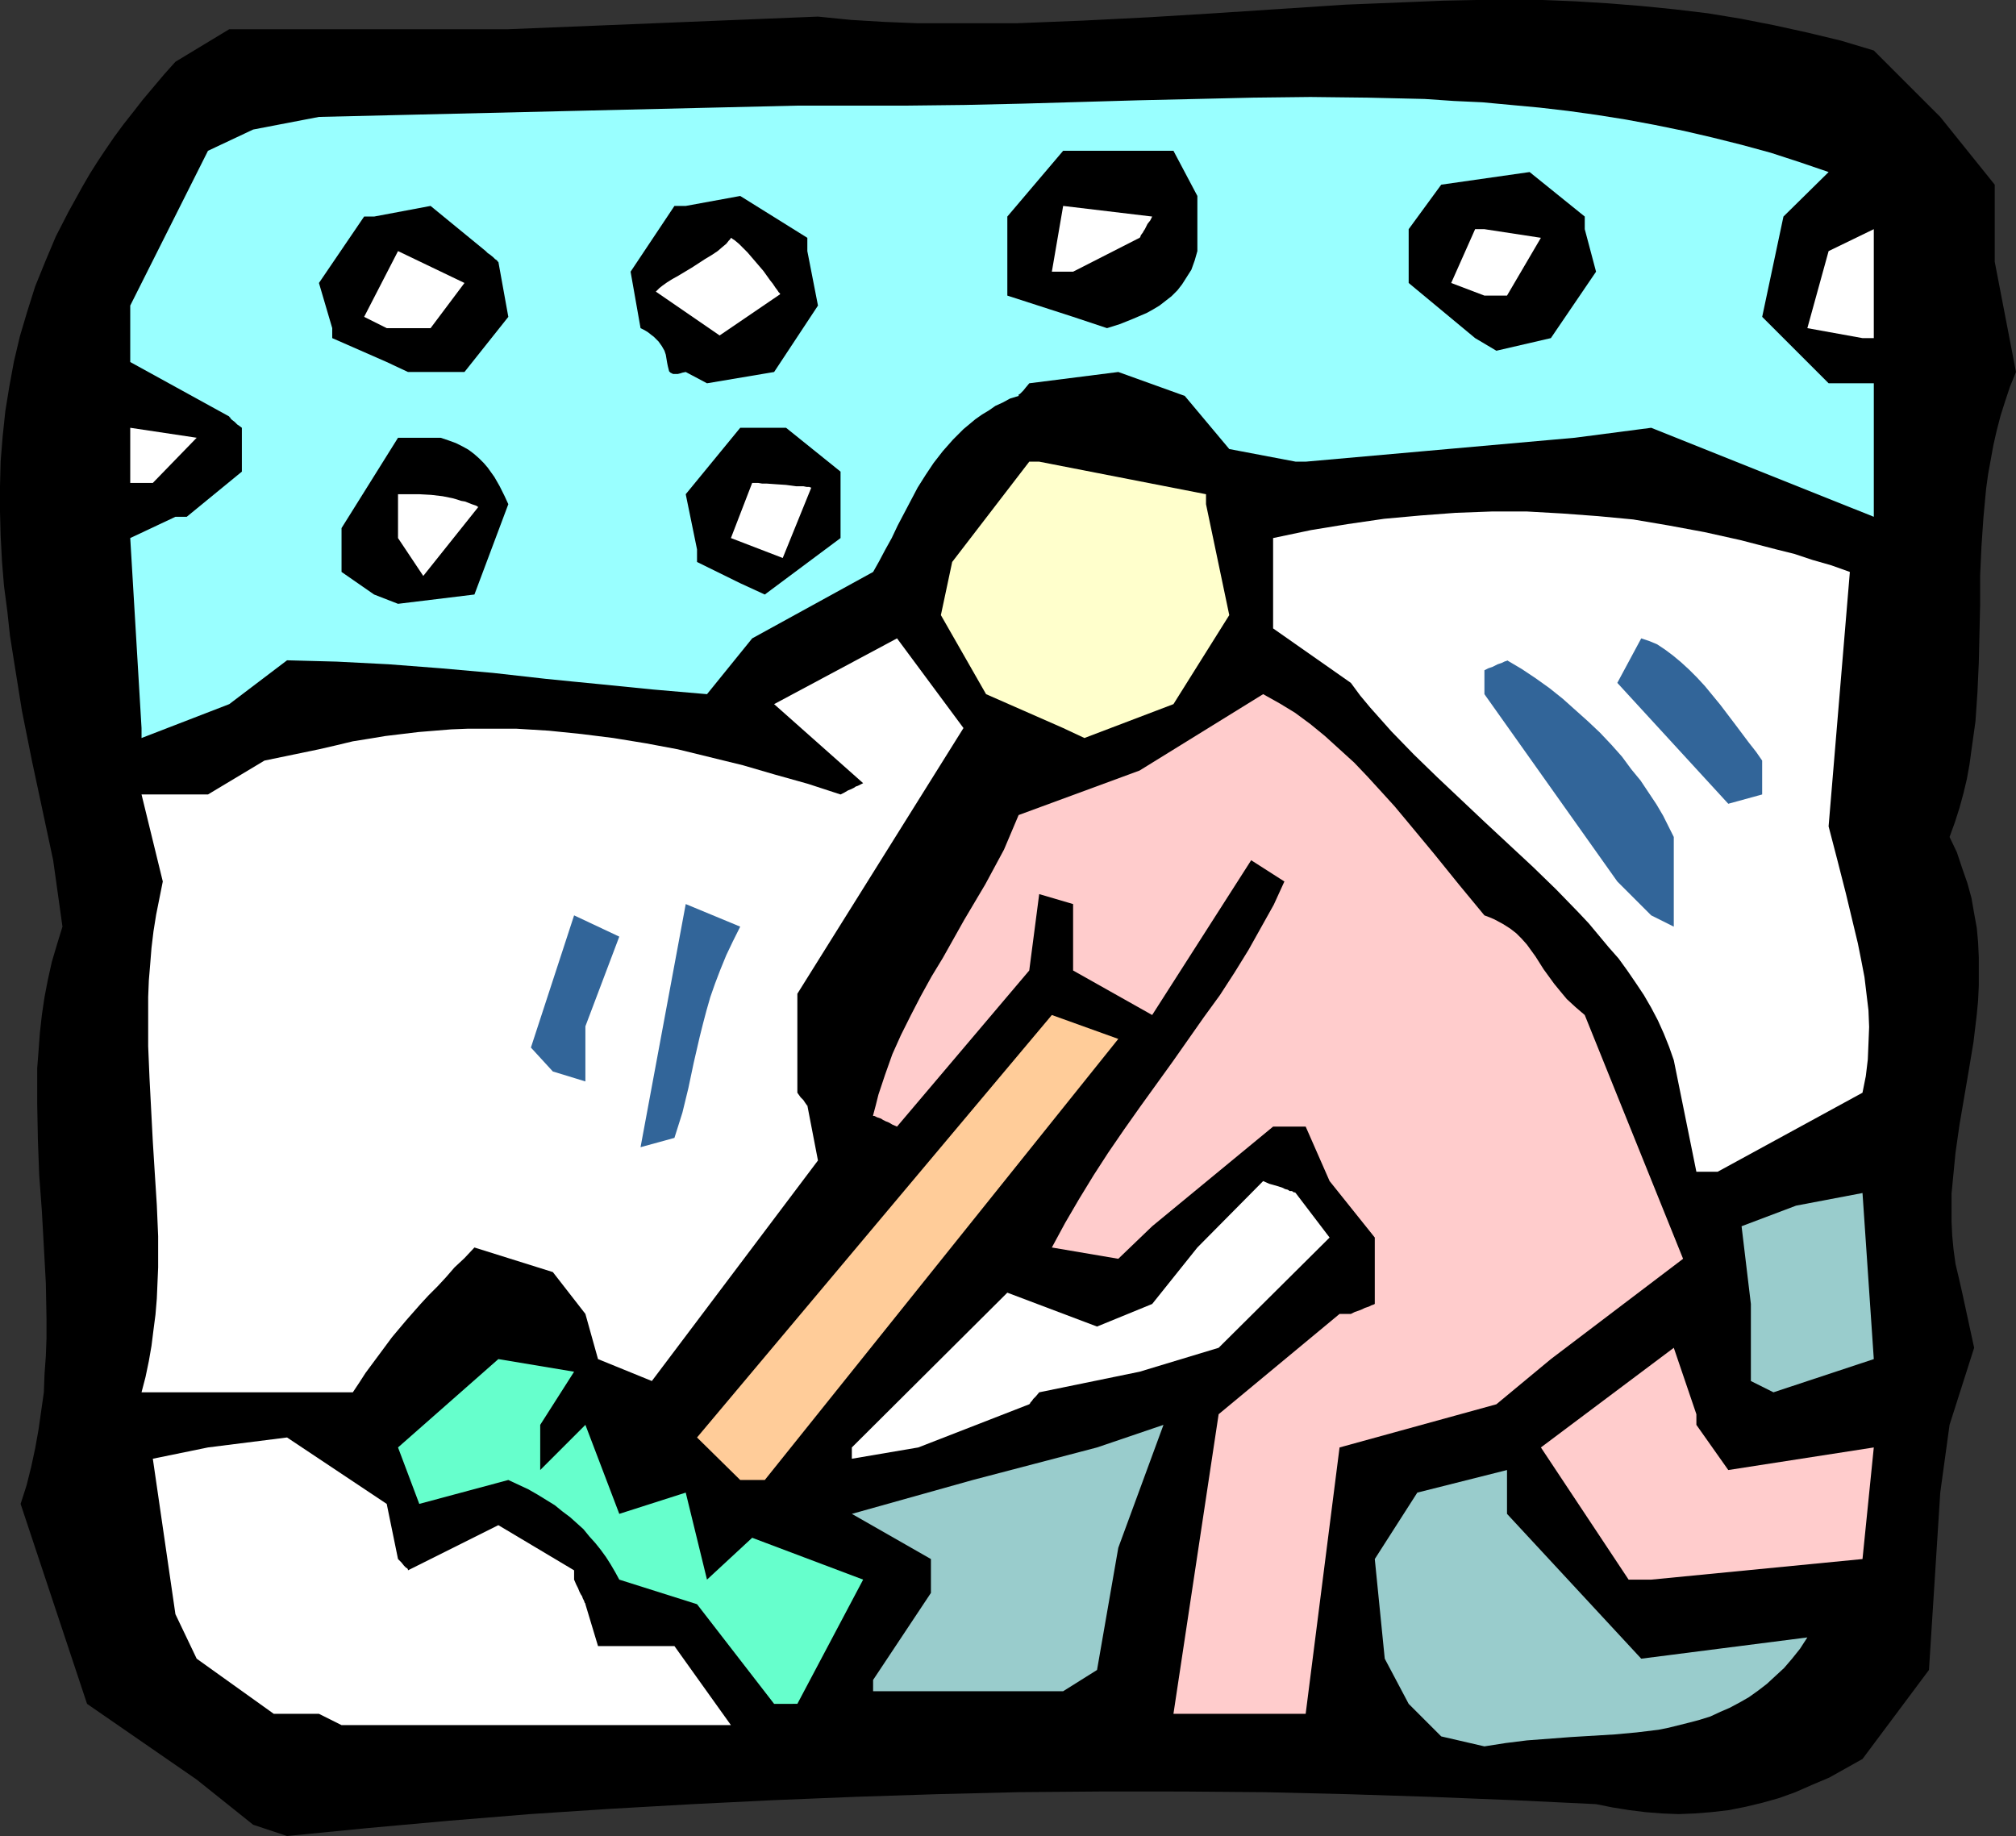 <?xml version="1.0" encoding="UTF-8" standalone="no"?>
<svg
   version="1.0"
   width="129.724mm"
   height="118.155mm"
   id="svg32"
   sodipodi:docname="Snow Shoveling 1.wmf"
   xmlns:inkscape="http://www.inkscape.org/namespaces/inkscape"
   xmlns:sodipodi="http://sodipodi.sourceforge.net/DTD/sodipodi-0.dtd"
   xmlns="http://www.w3.org/2000/svg"
   xmlns:svg="http://www.w3.org/2000/svg">
  <rect width="100%" height="100%" fill="#333333" stroke="none"/>
  <sodipodi:namedview
     id="namedview32"
     pagecolor="#ffffff"
     bordercolor="#000000"
     borderopacity="0.25"
     inkscape:showpageshadow="2"
     inkscape:pageopacity="0.0"
     inkscape:pagecheckerboard="0"
     inkscape:deskcolor="#d1d1d1"
     inkscape:document-units="mm" />
  <defs
     id="defs1">
    <pattern
       id="WMFhbasepattern"
       patternUnits="userSpaceOnUse"
       width="6"
       height="6"
       x="0"
       y="0" />
  </defs>
  <path
     style="fill:#000000;fill-opacity:1;fill-rule:evenodd;stroke:none"
     d="M 61.57,443.824 47.834,432.838 21.17,414.419 5.01,365.788 l 1.454,-4.524 1.131,-4.524 0.97,-4.524 0.808,-4.524 0.646,-4.524 0.646,-4.524 0.162,-4.362 0.323,-4.524 0.162,-4.362 V 320.872 l -0.162,-8.725 -0.485,-8.886 -0.485,-8.725 -0.646,-8.725 -0.323,-8.563 -0.162,-8.725 v -4.362 -4.362 l 0.323,-4.201 0.323,-4.362 0.485,-4.362 0.646,-4.362 0.808,-4.201 0.97,-4.362 1.293,-4.362 1.293,-4.201 -2.262,-16.157 L 10.342,197.112 7.757,184.994 5.333,172.877 3.394,160.759 2.424,154.62 1.778,148.642 0.97,142.502 0.485,136.524 0.162,130.385 0,124.407 v -6.14 l 0.162,-6.14 0.485,-5.978 0.646,-6.14 0.97,-5.978 1.131,-6.14 1.454,-6.14 1.778,-5.978 1.939,-6.14 2.424,-5.978 2.586,-6.14 3.07,-5.978 3.394,-6.14 1.778,-3.07 1.939,-3.07 1.939,-2.908 2.101,-3.07 2.262,-3.07 2.424,-3.07 2.262,-2.908 2.586,-3.07 2.586,-3.07 2.747,-3.07 13.09,-7.917 h 38.299 29.573 l 75.306,-3.07 8.08,0.808 8.08,0.485 8.08,0.323 h 8.08 8.08 7.918 L 255.328,5.332 263.408,5.009 279.406,4.201 295.243,3.231 327.24,1.131 343.238,0.485 351.156,0.162 359.075,0 h 8.08 8.08 l 7.918,0.323 7.918,0.485 8.08,0.646 8.08,0.808 8.08,0.969 7.918,1.293 8.242,1.616 8.08,1.777 8.08,1.939 8.08,2.424 16.16,16.157 13.251,16.48 v 18.742 l 5.171,26.82 -1.454,3.554 -1.131,3.393 -1.131,3.554 -0.97,3.716 -0.808,3.554 -0.646,3.554 -0.646,3.554 -0.485,3.554 -0.646,6.947 -0.485,7.109 -0.323,7.109 v 7.109 l -0.323,14.056 -0.323,7.109 -0.485,7.109 -0.97,6.947 -0.485,3.554 -0.646,3.554 -0.808,3.393 -0.97,3.554 -1.131,3.554 -1.293,3.554 1.778,3.716 1.293,3.878 1.293,3.716 0.97,3.554 0.646,3.716 0.646,3.554 0.323,3.554 0.162,3.554 v 3.554 3.393 l -0.162,3.554 -0.323,3.393 -0.808,6.786 -1.131,6.786 -1.131,6.624 -1.131,6.624 -0.97,6.786 -0.646,6.624 -0.323,3.393 v 3.393 3.393 l 0.162,3.393 0.323,3.393 0.485,3.554 0.808,3.393 0.808,3.554 2.909,13.41 -5.979,18.742 -2.262,16.48 -2.747,43.138 -16.16,21.65 -4.04,2.262 -4.04,2.262 -4.202,1.777 -4.04,1.777 -4.04,1.454 -4.04,1.131 -4.04,0.969 -4.04,0.808 -4.202,0.485 -4.04,0.323 -4.04,0.162 -4.04,-0.162 -4.04,-0.323 -3.878,-0.485 -4.04,-0.646 -4.04,-0.808 -20.2,-0.969 -20.2,-0.808 -20.038,-0.646 -20.038,-0.485 -20.038,-0.162 H 267.771 l -20.038,0.162 -19.715,0.485 -19.877,0.646 -19.877,0.808 -19.715,0.969 -19.877,1.131 -19.715,1.293 -19.715,1.616 -19.715,1.777 -19.715,1.939 z"
     id="path1" />
  <path
     style="fill:#99cccc;fill-opacity:1;fill-rule:evenodd;stroke:none"
     d="m 350.51,422.336 -7.918,-7.917 -5.818,-10.987 -2.424,-24.235 10.342,-16.157 21.816,-5.493 v 10.663 l 32.643,35.222 40.4,-5.17 -1.778,2.747 -1.939,2.424 -1.939,2.262 -2.101,1.939 -2.101,1.939 -2.101,1.616 -2.262,1.616 -2.262,1.293 -2.424,1.293 -2.262,0.969 -2.424,1.131 -2.586,0.808 -2.424,0.646 -2.586,0.646 -2.586,0.646 -2.424,0.485 -5.333,0.646 -5.333,0.485 -10.666,0.646 -10.666,0.808 -5.171,0.646 -5.171,0.808 z"
     id="path2" />
  <path
     style="fill:#ffffff;fill-opacity:1;fill-rule:evenodd;stroke:none"
     d="M 77.568,416.843 H 66.579 l -18.746,-13.41 -5.171,-10.825 -5.494,-37.807 13.413,-2.747 19.23,-2.424 24.24,16.157 2.747,13.41 0.808,0.808 0.646,0.808 0.485,0.485 0.323,0.162 0.162,0.323 v 0.162 l 21.978,-10.987 18.422,10.987 v 2.262 l 0.485,1.131 0.485,0.969 0.323,0.808 0.323,0.646 0.323,0.485 0.162,0.485 0.162,0.323 0.162,0.323 0.162,0.485 0.162,0.162 v 0.162 l 3.07,10.179 h 7.918 10.666 l 13.736,19.226 H 83.062 Z"
     id="path3" />
  <path
     style="fill:#66ffcc;fill-opacity:1;fill-rule:evenodd;stroke:none"
     d="m 188.264,414.419 -18.746,-24.235 -18.907,-5.978 -0.97,-1.777 -1.131,-1.939 -1.131,-1.777 -1.293,-1.777 -1.293,-1.616 -1.454,-1.616 -1.454,-1.777 -1.616,-1.454 -1.616,-1.454 -1.939,-1.454 -1.778,-1.454 -2.101,-1.293 -2.101,-1.293 -2.262,-1.293 -2.424,-1.131 -2.424,-1.131 -21.654,5.816 -5.171,-13.733 24.402,-21.488 18.422,3.07 -8.242,12.925 v 10.987 l 10.989,-10.987 8.242,21.65 16.16,-5.17 5.171,21.165 10.989,-10.179 26.987,10.179 -15.998,30.213 z"
     id="path4" />
  <path
     style="fill:#ffcccc;fill-opacity:1;fill-rule:evenodd;stroke:none"
     d="m 285.385,416.843 10.989,-72.867 29.411,-24.397 h 2.747 l 0.97,-0.485 0.97,-0.323 0.808,-0.323 0.646,-0.323 0.485,-0.162 0.485,-0.162 0.646,-0.323 0.485,-0.162 0.323,-0.162 v 0 -16.157 l -10.989,-13.733 -5.818,-13.248 h -7.918 l -29.411,24.235 -8.242,7.917 -16.16,-2.747 3.232,-5.978 3.394,-5.816 3.555,-5.816 3.555,-5.493 3.878,-5.655 3.878,-5.493 7.918,-10.987 7.595,-10.825 3.878,-5.332 3.555,-5.493 3.394,-5.493 3.07,-5.493 3.07,-5.493 2.586,-5.655 -8.08,-5.17 -24.078,37.645 -19.23,-10.825 v -16.157 l -8.242,-2.424 -2.424,18.58 -32.158,37.968 -1.131,-0.485 -0.808,-0.485 -0.808,-0.323 -0.646,-0.323 -0.485,-0.323 -0.485,-0.162 -0.485,-0.162 -0.323,-0.162 -0.323,-0.162 h -0.323 v -0.162 l 0.646,-2.424 0.646,-2.585 1.616,-4.847 1.778,-5.009 2.101,-4.685 2.424,-4.847 2.424,-4.685 2.586,-4.685 2.747,-4.524 5.171,-9.209 2.586,-4.362 2.586,-4.362 2.262,-4.201 2.262,-4.201 1.778,-4.201 1.778,-4.201 29.411,-10.825 30.058,-18.58 4.04,2.262 3.717,2.262 3.717,2.747 3.555,2.908 3.555,3.231 3.555,3.231 3.232,3.393 3.394,3.716 3.232,3.554 3.232,3.878 6.302,7.594 6.141,7.594 3.07,3.716 3.07,3.716 1.293,0.485 1.131,0.485 2.101,1.131 1.778,1.131 1.454,1.131 1.293,1.293 1.293,1.454 2.101,2.908 1.939,3.07 1.293,1.777 1.293,1.777 1.454,1.777 1.616,1.939 2.101,1.939 1.131,0.969 1.131,0.969 23.917,59.295 -32.158,24.397 -13.251,10.987 -38.138,10.502 -8.242,64.788 h -26.341 z"
     id="path5" />
  <path
     style="fill:#99cccc;fill-opacity:1;fill-rule:evenodd;stroke:none"
     d="m 212.342,408.603 14.059,-21.165 v -8.24 l -19.23,-10.987 29.411,-8.24 30.219,-7.917 16.16,-5.493 -10.989,29.89 -5.171,29.728 -8.242,5.17 h -46.218 z"
     id="path6" />
  <path
     style="fill:#ffcccc;fill-opacity:1;fill-rule:evenodd;stroke:none"
     d="m 396.081,384.206 -21.331,-32.152 32.32,-24.235 5.494,16.157 v 2.585 l 7.757,10.987 35.39,-5.493 -2.747,27.143 -51.389,5.009 z"
     id="path7" />
  <path
     style="fill:#ffcc99;fill-opacity:1;fill-rule:evenodd;stroke:none"
     d="m 180.022,359.971 -10.504,-10.34 86.294,-102.757 16.16,5.816 -85.971,107.28 z"
     id="path8" />
  <path
     style="fill:#ffffff;fill-opacity:1;fill-rule:evenodd;stroke:none"
     d="m 207.171,352.054 37.814,-37.645 21.816,8.24 13.413,-5.493 10.989,-13.733 15.998,-16.157 1.454,0.646 1.131,0.323 1.131,0.323 0.97,0.323 0.646,0.323 0.646,0.162 0.485,0.323 h 0.485 l 0.323,0.162 0.162,0.162 h 0.323 l 0.162,0.162 8.242,10.825 -26.987,26.82 -19.23,5.816 -24.402,5.009 -0.808,0.969 -0.646,0.646 -0.323,0.485 -0.323,0.323 -0.162,0.323 -0.162,0.162 -26.987,10.502 -16.16,2.747 z"
     id="path9" />
  <path
     style="fill:#ffffff;fill-opacity:1;fill-rule:evenodd;stroke:none"
     d="m 34.421,338.644 0.97,-3.716 0.808,-3.878 0.646,-3.716 0.485,-3.878 0.485,-3.716 0.323,-3.878 0.323,-7.594 v -7.594 l -0.323,-7.594 -0.485,-7.594 -0.485,-7.755 -0.808,-15.51 -0.323,-7.755 v -7.917 -4.039 l 0.162,-4.039 0.323,-3.878 0.323,-4.039 0.485,-4.039 0.646,-4.039 0.808,-4.039 0.808,-4.039 -5.171,-21.165 h 16.16 l 13.736,-8.24 13.251,-2.747 4.202,-0.969 4.04,-0.969 4.04,-0.646 3.878,-0.646 4.04,-0.485 4.04,-0.485 7.918,-0.646 4.04,-0.162 h 4.04 7.757 l 7.918,0.485 7.918,0.808 7.757,0.969 7.918,1.293 7.757,1.454 7.918,1.939 7.918,1.939 7.757,2.262 8.08,2.262 7.918,2.585 0.97,-0.485 0.808,-0.485 0.808,-0.323 0.646,-0.323 0.485,-0.323 0.485,-0.162 0.646,-0.323 0.323,-0.162 0.323,-0.162 v 0 l -21.654,-19.226 29.896,-15.995 16.16,21.812 -40.4,64.627 v 24.073 l 0.808,1.131 0.646,0.646 0.323,0.485 0.323,0.485 0.162,0.162 v 0.162 h 0.162 l 2.586,13.41 -40.4,53.64 -13.09,-5.332 -3.07,-10.987 -7.918,-10.179 -19.069,-5.978 -2.424,2.585 -2.424,2.262 -2.101,2.424 -2.101,2.262 -2.101,2.1 -1.939,2.1 -3.555,4.039 -3.394,4.039 -3.232,4.362 -3.232,4.362 -1.454,2.262 -1.616,2.424 H 39.592 Z"
     id="path10" />
  <path
     style="fill:#99cccc;fill-opacity:1;fill-rule:evenodd;stroke:none"
     d="m 425.816,335.898 v -18.742 l -2.262,-18.903 13.251,-5.009 16.16,-3.07 2.747,40.392 -24.402,8.078 z"
     id="path11" />
  <path
     style="fill:#ffffff;fill-opacity:1;fill-rule:evenodd;stroke:none"
     d="m 412.564,285.004 -5.494,-27.143 -1.131,-3.231 -1.293,-3.231 -1.454,-3.231 -1.616,-3.07 -1.778,-3.07 -1.939,-2.908 -2.101,-3.07 -2.101,-2.908 -2.424,-2.747 -2.424,-2.908 -2.424,-2.908 -2.586,-2.747 -5.333,-5.493 -5.656,-5.493 -11.635,-10.825 -11.635,-10.987 -5.656,-5.493 -5.494,-5.655 -2.586,-2.908 -2.586,-2.908 -2.424,-2.908 -2.262,-3.07 -18.907,-13.248 v -21.973 l 9.211,-1.939 8.888,-1.454 8.888,-1.293 8.888,-0.808 8.565,-0.646 8.726,-0.323 h 8.565 l 8.565,0.485 8.726,0.646 8.565,0.808 8.565,1.454 8.726,1.616 8.726,1.939 8.726,2.262 4.525,1.131 4.363,1.454 4.525,1.293 4.525,1.616 -5.171,61.88 2.101,8.078 2.101,8.24 1.939,8.078 0.97,4.039 0.808,4.039 0.808,4.201 0.485,4.039 0.485,4.039 0.162,4.039 -0.162,4.039 -0.162,3.878 -0.485,4.039 -0.808,4.039 -35.229,19.226 z"
     id="path12" />
  <path
     style="fill:#326599;fill-opacity:1;fill-rule:evenodd;stroke:none"
     d="m 155.782,279.026 10.989,-59.134 13.251,5.493 -1.778,3.554 -1.616,3.393 -1.454,3.554 -1.293,3.393 -1.131,3.231 -0.97,3.393 -0.808,3.07 -0.808,3.231 -1.454,6.301 -1.293,6.14 -1.454,5.978 -0.97,3.07 -0.97,3.07 z"
     id="path13" />
  <path
     style="fill:#326599;fill-opacity:1;fill-rule:evenodd;stroke:none"
     d="m 134.451,260.608 -5.333,-5.816 10.504,-32.152 10.989,5.17 -8.242,21.812 v 13.41 z"
     id="path14" />
  <path
     style="fill:#326599;fill-opacity:1;fill-rule:evenodd;stroke:none"
     d="m 401.576,222.639 -8.242,-8.24 -32.32,-45.562 v -5.816 l 0.97,-0.485 0.97,-0.323 0.646,-0.323 0.646,-0.323 0.485,-0.162 0.485,-0.162 0.646,-0.323 0.485,-0.162 h 0.162 v -0.162 l 3.555,2.1 3.394,2.262 3.394,2.424 3.232,2.585 3.07,2.747 3.07,2.747 2.909,2.747 2.747,2.908 2.586,2.908 2.262,3.07 2.262,2.747 1.939,2.908 1.939,2.908 1.616,2.747 1.293,2.585 1.293,2.585 v 21.812 z"
     id="path15" />
  <path
     style="fill:#326599;fill-opacity:1;fill-rule:evenodd;stroke:none"
     d="m 420.321,195.496 -26.987,-29.405 5.818,-10.825 1.939,0.646 1.939,0.808 1.939,1.293 1.939,1.454 1.939,1.616 1.939,1.777 1.939,1.939 1.939,2.1 3.717,4.524 3.555,4.685 3.394,4.524 1.778,2.262 1.454,2.1 v 8.24 z"
     id="path16" />
  <path
     style="fill:#99ffff;fill-opacity:1;fill-rule:evenodd;stroke:none"
     d="m 34.421,177.077 -2.747,-46.208 10.989,-5.17 h 2.747 l 13.413,-10.987 v -10.663 l -0.646,-0.485 -0.485,-0.323 -0.646,-0.646 -0.646,-0.485 -0.323,-0.323 -0.162,-0.323 h -0.162 v -0.162 L 31.674,88.054 V 74.321 L 50.581,36.676 61.57,31.506 77.568,28.436 193.92,25.689 h 26.664 l 14.059,-0.162 14.221,-0.323 27.957,-0.808 14.059,-0.323 13.898,-0.323 13.898,-0.162 13.898,0.162 13.898,0.323 7.11,0.485 6.949,0.323 6.949,0.646 6.949,0.646 6.949,0.808 6.949,0.969 7.11,1.131 6.949,1.293 7.11,1.454 6.949,1.616 7.11,1.777 7.11,1.939 6.949,2.262 7.11,2.424 -10.989,10.825 -5.171,24.397 0.97,0.969 0.646,0.646 0.485,0.485 0.323,0.323 0.162,0.162 0.162,0.162 13.413,13.41 h 10.989 V 125.699 l -54.136,-21.65 -18.584,2.424 -65.448,5.816 h -2.424 l -16.16,-3.07 -10.827,-12.925 -16.16,-5.816 -21.654,2.747 -0.808,0.969 -0.646,0.808 -0.485,0.485 -0.323,0.323 -0.323,0.162 v 0.162 0.162 l -2.101,0.646 -1.778,0.969 -1.778,0.808 -1.616,1.131 -1.616,0.969 -1.616,1.131 -2.909,2.424 -2.586,2.585 -2.424,2.747 -2.262,2.908 -1.939,2.908 -1.939,3.07 -1.616,3.07 -3.232,6.14 -1.454,3.07 -1.616,2.908 -1.454,2.747 -1.454,2.585 -29.411,16.157 -10.989,13.572 -13.09,-1.131 -12.928,-1.293 -6.626,-0.646 -6.464,-0.646 -12.928,-1.454 -12.766,-1.131 -12.605,-0.969 -6.302,-0.323 -6.302,-0.323 -6.141,-0.162 -5.979,-0.162 -14.059,10.663 -21.331,8.24 z"
     id="path17" />
  <path
     style="fill:#ffffcc;fill-opacity:1;fill-rule:evenodd;stroke:none"
     d="m 258.56,177.077 -18.746,-8.24 -10.989,-19.226 2.747,-12.925 18.746,-24.397 h 2.424 l 40.562,7.917 v 2.424 l 5.656,26.982 -13.574,21.65 -21.654,8.24 z"
     id="path18" />
  <path
     style="fill:#000000;fill-opacity:1;fill-rule:evenodd;stroke:none"
     d="m 90.981,144.602 -7.918,-5.493 v -10.663 l 13.736,-21.973 h 10.342 l 1.939,0.646 1.778,0.646 1.616,0.808 1.454,0.808 1.293,0.969 1.293,1.131 1.131,1.131 0.97,1.131 0.808,1.131 0.808,1.131 1.293,2.262 1.131,2.262 0.97,2.1 -8.242,21.973 -18.584,2.262 z"
     id="path19" />
  <path
     style="fill:#000000;fill-opacity:1;fill-rule:evenodd;stroke:none"
     d="m 180.022,141.856 -10.504,-5.17 v -3.07 l -2.747,-13.41 13.251,-16.157 h 11.15 l 13.251,10.663 v 16.157 l -18.422,13.733 z"
     id="path20" />
  <path
     style="fill:#ffffff;fill-opacity:1;fill-rule:evenodd;stroke:none"
     d="m 96.798,130.869 v -10.663 h 5.171 l 2.909,0.162 2.747,0.323 2.424,0.485 1.131,0.323 0.97,0.323 0.97,0.162 0.808,0.323 0.808,0.323 0.485,0.162 0.485,0.162 0.323,0.162 0.162,0.162 h 0.162 l -13.413,16.803 z"
     id="path21" />
  <path
     style="fill:#ffffff;fill-opacity:1;fill-rule:evenodd;stroke:none"
     d="m 177.76,130.869 5.171,-13.41 h 0.646 0.808 l 0.97,0.162 h 1.131 l 2.262,0.162 2.424,0.162 2.424,0.323 h 0.97 0.808 l 0.808,0.162 h 0.646 l 0.323,0.162 h 0.162 l -6.949,17.126 z"
     id="path22" />
  <path
     style="fill:#ffffff;fill-opacity:1;fill-rule:evenodd;stroke:none"
     d="m 31.674,117.459 v -13.41 l 16.16,2.424 -10.666,10.987 z"
     id="path23" />
  <path
     style="fill:#000000;fill-opacity:1;fill-rule:evenodd;stroke:none"
     d="m 166.771,90.478 -0.808,0.162 -0.485,0.162 -0.646,0.162 h -0.485 -0.646 l -0.646,-0.323 -0.323,-0.323 -0.162,-0.646 -0.162,-0.646 -0.162,-0.808 -0.162,-0.969 -0.162,-0.969 -0.323,-0.969 -0.646,-1.131 -0.808,-1.131 -1.131,-1.131 -0.646,-0.485 -0.808,-0.646 -0.808,-0.485 -0.97,-0.485 -2.424,-13.733 10.666,-15.995 h 2.747 l 13.251,-2.424 16.322,10.179 v 3.231 l 2.586,13.248 -10.666,16.157 -16.322,2.747 z"
     id="path24" />
  <path
     style="fill:#000000;fill-opacity:1;fill-rule:evenodd;stroke:none"
     d="M 94.051,88.054 80.8,82.238 V 79.814 L 77.568,68.828 88.557,52.671 h 2.424 l 13.736,-2.585 13.413,10.987 0.485,0.485 0.485,0.323 0.808,0.646 0.485,0.485 0.485,0.323 0.162,0.323 v 0 h 0.162 l 2.424,13.41 -10.666,13.41 H 99.222 Z"
     id="path25" />
  <path
     style="fill:#000000;fill-opacity:1;fill-rule:evenodd;stroke:none"
     d="M 358.752,82.238 342.592,68.828 V 55.741 l 7.918,-10.825 21.493,-3.07 13.413,10.825 v 3.07 l 2.747,10.34 -10.989,16.157 -13.251,3.07 z"
     id="path26" />
  <path
     style="fill:#ffffff;fill-opacity:1;fill-rule:evenodd;stroke:none"
     d="m 452.964,82.238 -13.413,-2.424 5.171,-18.742 10.989,-5.332 v 26.497 z"
     id="path27" />
  <path
     style="fill:#ffffff;fill-opacity:1;fill-rule:evenodd;stroke:none"
     d="m 159.499,70.928 0.162,-0.162 0.162,-0.162 0.162,-0.162 0.323,-0.323 0.808,-0.646 1.131,-0.808 1.293,-0.808 1.454,-0.808 3.232,-1.939 3.232,-2.1 1.616,-0.969 1.454,-0.969 1.131,-0.969 0.97,-0.808 0.646,-0.808 0.323,-0.323 0.162,-0.323 0.97,0.646 0.97,0.808 0.97,0.969 1.131,1.131 1.939,2.262 1.939,2.262 1.616,2.262 0.646,0.808 0.646,0.969 0.485,0.646 0.323,0.485 0.323,0.323 v 0.162 L 175.013,81.591 Z"
     id="path28" />
  <path
     style="fill:#ffffff;fill-opacity:1;fill-rule:evenodd;stroke:none"
     d="m 88.557,77.067 8.242,-15.995 16.16,7.755 -8.242,10.987 H 94.051 Z"
     id="path29" />
  <path
     style="fill:#000000;fill-opacity:1;fill-rule:evenodd;stroke:none"
     d="M 260.984,77.067 244.985,71.897 V 66.081 52.671 l 13.574,-15.995 h 2.424 24.402 l 5.818,10.987 v 13.41 l -0.646,2.262 -0.808,2.262 -1.131,1.777 -1.131,1.777 -1.131,1.454 -1.454,1.454 -1.454,1.131 -1.454,1.131 -1.616,0.969 -1.454,0.808 -3.394,1.454 -1.616,0.646 -1.616,0.646 -3.07,0.969 z"
     id="path30" />
  <path
     style="fill:#ffffff;fill-opacity:1;fill-rule:evenodd;stroke:none"
     d="m 361.014,71.897 -8.08,-3.07 5.818,-13.087 h 2.262 l 13.736,2.1 -8.242,14.056 z"
     id="path31" />
  <path
     style="fill:#ffffff;fill-opacity:1;fill-rule:evenodd;stroke:none"
     d="m 255.813,66.081 2.747,-15.995 21.654,2.585 -0.485,0.969 -0.646,0.808 -0.323,0.646 -0.323,0.646 -0.323,0.485 -0.162,0.323 -0.485,0.646 -0.162,0.485 -0.162,0.162 v 0 l -16.16,8.24 z"
     id="path32" />
</svg>
